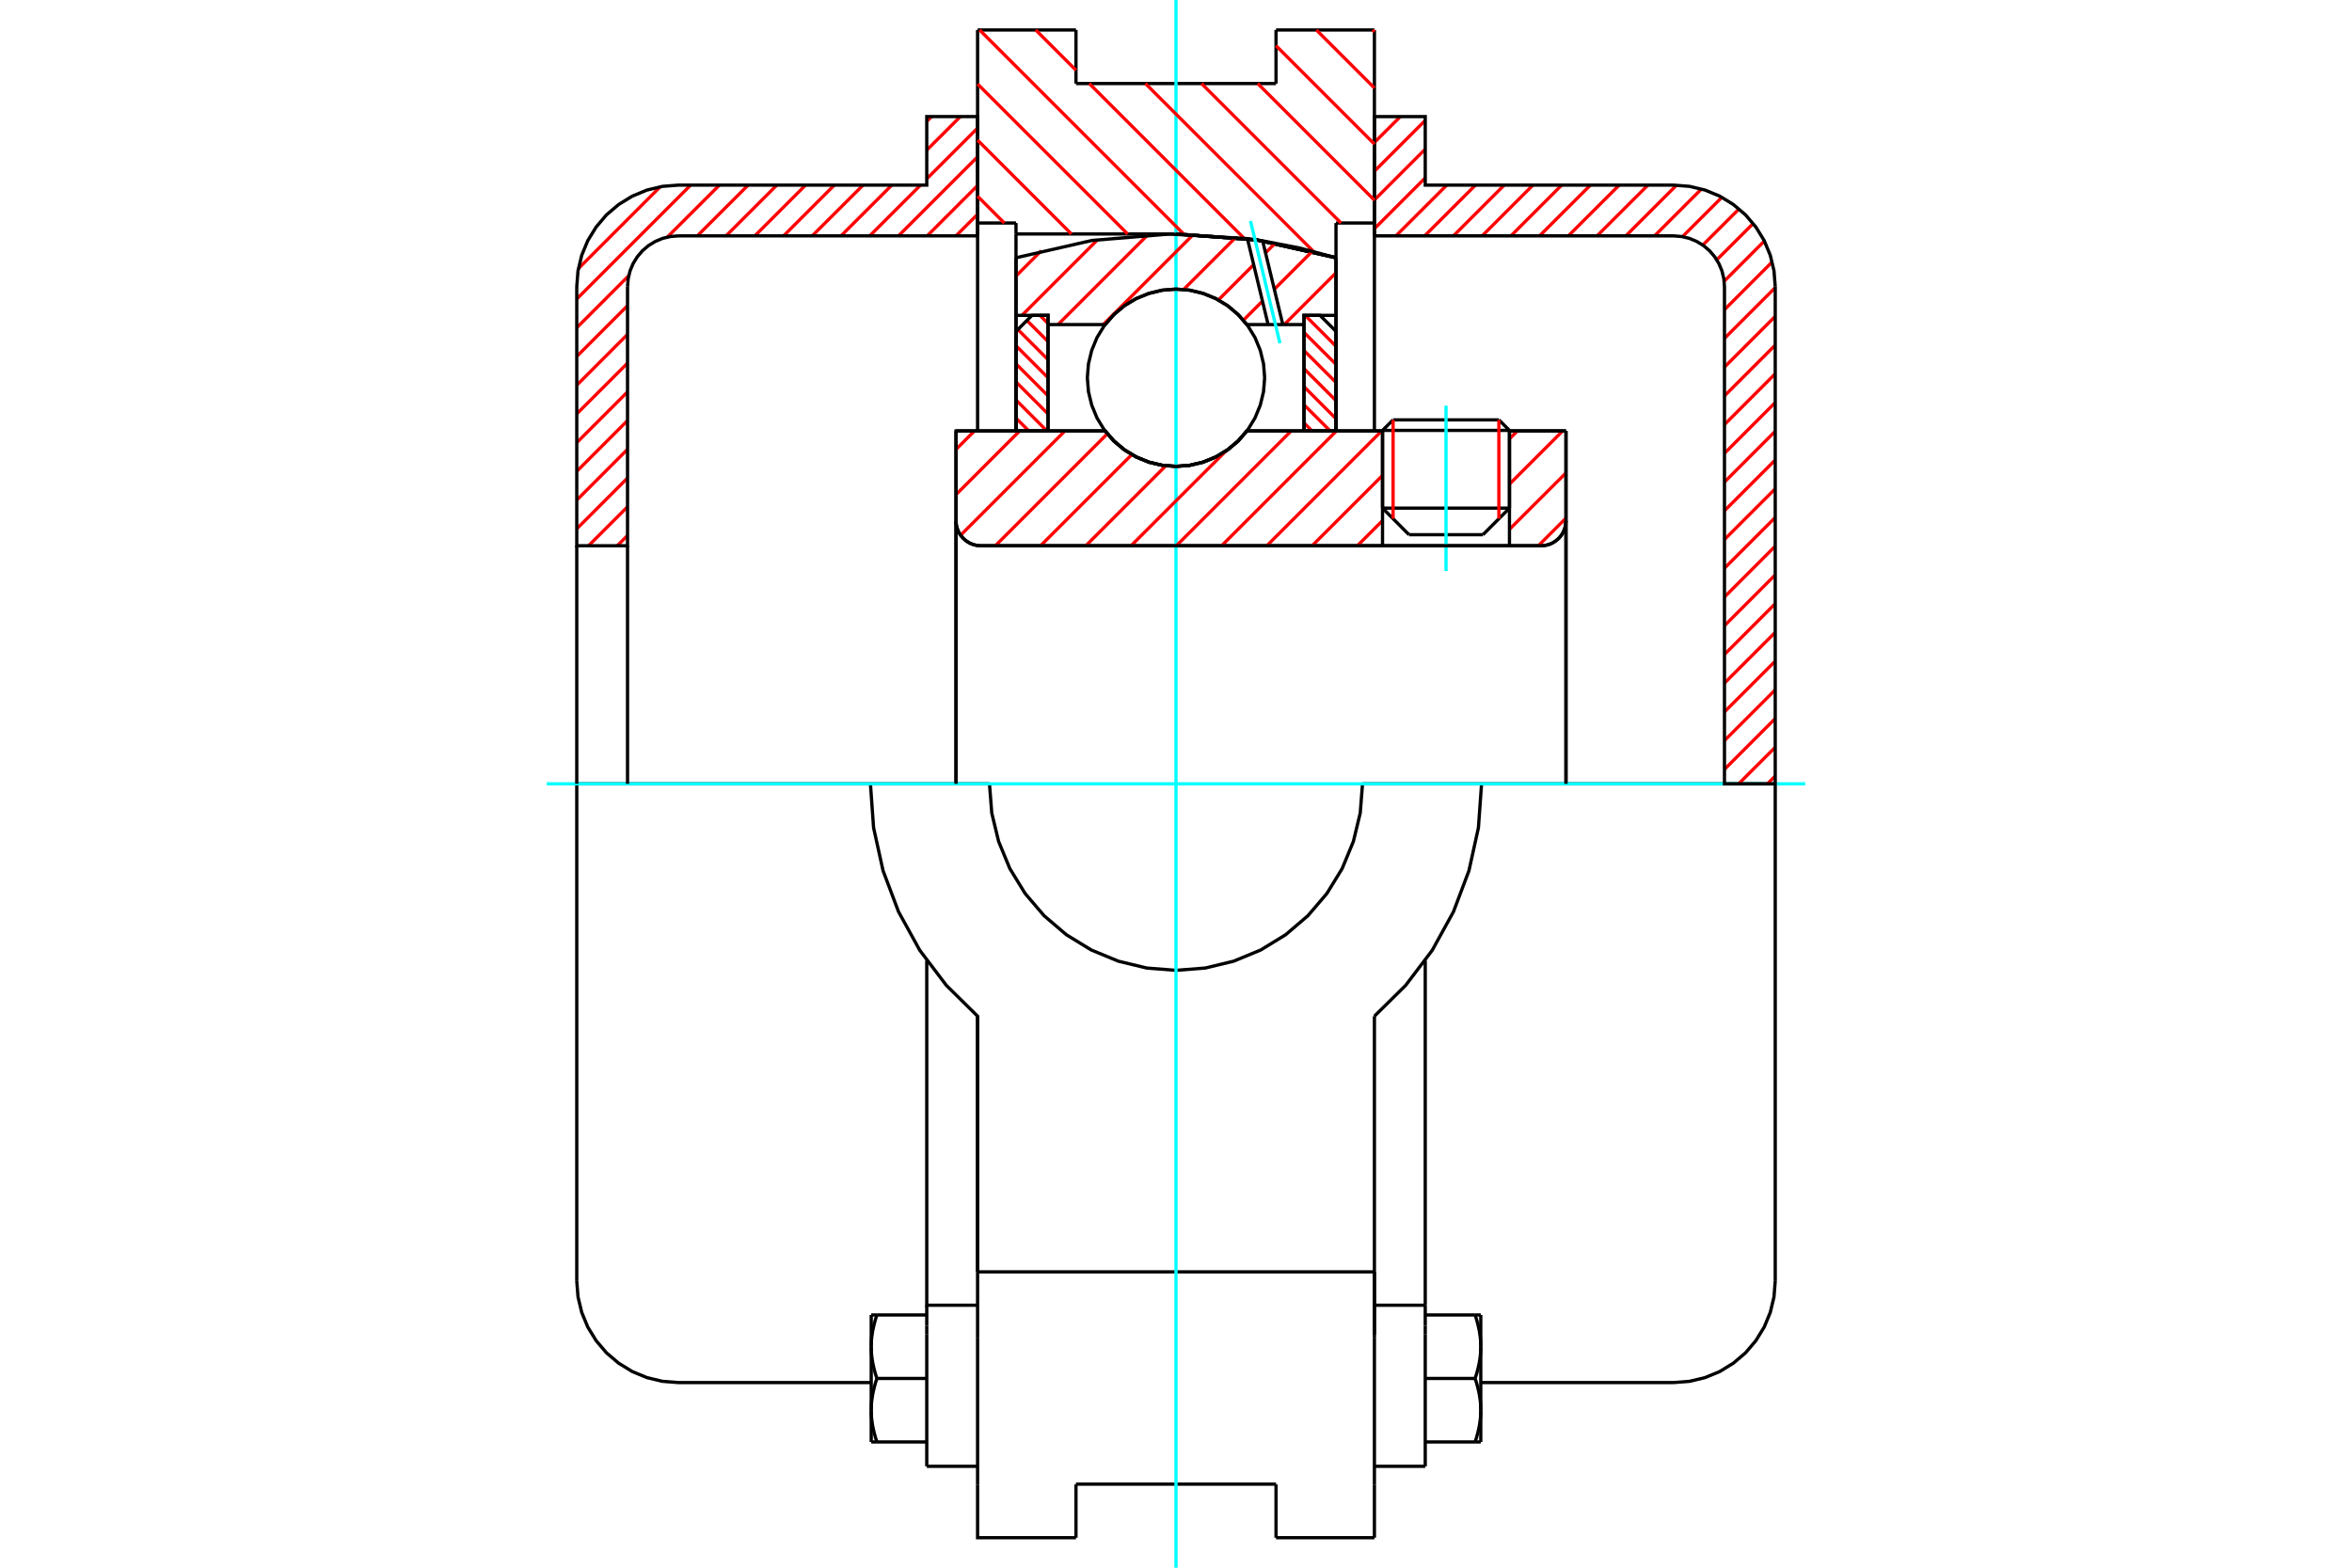 <?xml version="1.0" standalone="no"?>
<!DOCTYPE svg PUBLIC "-//W3C//DTD SVG 1.1//EN"
	"http://www.w3.org/Graphics/SVG/1.1/DTD/svg11.dtd">
<svg xmlns="http://www.w3.org/2000/svg" height="100%" width="100%" viewBox="0 0 36000 24000">
	<rect x="-1800" y="-1200" width="39600" height="26400" style="fill:#FFF"/>
	<g style="fill:none; fill-rule:evenodd" transform="matrix(1 0 0 1 0 0)">
		<g style="fill:none; stroke:#000; stroke-width:50; shape-rendering:geometricPrecision">
			<line x1="23104" y1="6589" x2="21161" y2="6589"/>
			<line x1="21323" y1="6428" x2="22942" y2="6428"/>
			<line x1="21161" y1="7779" x2="23104" y2="7779"/>
			<line x1="22698" y1="8186" x2="21567" y2="8186"/>
			<polyline points="23586,8355 23646,8351 23705,8337 23760,8314 23811,8282 23857,8243 23896,8198 23927,8147 23950,8091 23964,8033 23969,7973"/>
			<line x1="23969" y1="6597" x2="23969" y2="7973"/>
			<line x1="23104" y1="6597" x2="23969" y2="6597"/>
			<line x1="19085" y1="6597" x2="21161" y2="6597"/>
			<polyline points="16915,6597 17053,6755 17214,6889 17393,6997 17587,7076 17791,7124 18000,7140 18209,7124 18413,7076 18607,6997 18786,6889 18947,6755 19085,6597"/>
			<line x1="14633" y1="6597" x2="16915" y2="6597"/>
			<line x1="14633" y1="7973" x2="14633" y2="6597"/>
			<polyline points="14633,7973 14637,8033 14651,8091 14674,8147 14706,8198 14745,8243 14790,8282 14841,8314 14897,8337 14955,8351 15015,8355"/>
			<line x1="23586" y1="8355" x2="15015" y2="8355"/>
			<line x1="23969" y1="7973" x2="23969" y2="12000"/>
			<line x1="14633" y1="7973" x2="14633" y2="12000"/>
			<line x1="21323" y1="6428" x2="21161" y2="6589"/>
			<line x1="23104" y1="6589" x2="22942" y2="6428"/>
			<line x1="22698" y1="8186" x2="23104" y2="7779"/>
			<line x1="21161" y1="7779" x2="21567" y2="8186"/>
			<line x1="21161" y1="6589" x2="21161" y2="7779"/>
			<line x1="23104" y1="7779" x2="23104" y2="6589"/>
			<line x1="21037" y1="459" x2="21037" y2="3414"/>
			<line x1="19531" y1="459" x2="21037" y2="459"/>
			<line x1="19531" y1="1279" x2="19531" y2="459"/>
			<line x1="16469" y1="1279" x2="19531" y2="1279"/>
			<line x1="16469" y1="459" x2="16469" y2="1279"/>
			<line x1="14963" y1="459" x2="16469" y2="459"/>
			<line x1="14963" y1="3414" x2="14963" y2="459"/>
			<line x1="15551" y1="3414" x2="14963" y2="3414"/>
			<line x1="15551" y1="3582" x2="15551" y2="3414"/>
			<line x1="18000" y1="3582" x2="15551" y2="3582"/>
			<polyline points="20449,3946 19238,3674 18000,3582"/>
			<line x1="20449" y1="3414" x2="20449" y2="3946"/>
			<line x1="21037" y1="3414" x2="20449" y2="3414"/>
			<line x1="22677" y1="12000" x2="20855" y2="12000"/>
			<line x1="15145" y1="12000" x2="13323" y2="12000"/>
			<polyline points="15145,12000 15180,12447 15285,12882 15456,13296 15690,13678 15981,14019 16322,14310 16704,14544 17118,14715 17553,14820 18000,14855 18447,14820 18882,14715 19296,14544 19678,14310 20019,14019 20310,13678 20544,13296 20715,12882 20820,12447 20855,12000"/>
			<polyline points="13323,12000 13371,12671 13516,13329 13753,13958 14078,14548 14484,15084 14963,15557 14963,19471"/>
			<line x1="21037" y1="19471" x2="14963" y2="19471"/>
			<line x1="21037" y1="15557" x2="21037" y2="19471"/>
			<polyline points="21037,15557 21516,15084 21922,14548 22247,13958 22484,13329 22629,12671 22677,12000"/>
			<line x1="21037" y1="20489" x2="21037" y2="19471"/>
			<line x1="21037" y1="22727" x2="21037" y2="20489"/>
			<line x1="21037" y1="23541" x2="21037" y2="22727"/>
			<line x1="21037" y1="19471" x2="21037" y2="20430"/>
			<line x1="21037" y1="3414" x2="21037" y2="6597"/>
			<line x1="20449" y1="3946" x2="20449" y2="6597"/>
			<line x1="15551" y1="6597" x2="15551" y2="3582"/>
			<line x1="14963" y1="6597" x2="14963" y2="3414"/>
			<line x1="16469" y1="22727" x2="16469" y2="22721"/>
			<line x1="16469" y1="23541" x2="16469" y2="22727"/>
			<line x1="16469" y1="22721" x2="19531" y2="22721"/>
			<line x1="19531" y1="22727" x2="19531" y2="23541"/>
			<line x1="19531" y1="22721" x2="19531" y2="22727"/>
			<line x1="14963" y1="20489" x2="14963" y2="22727"/>
			<line x1="19531" y1="23541" x2="21037" y2="23541"/>
			<polyline points="14963,22727 14963,23541 16469,23541"/>
			<line x1="14963" y1="20489" x2="14963" y2="19471"/>
			<polyline points="20449,3946 19238,3674 18000,3582"/>
			<line x1="14185" y1="20430" x2="14185" y2="22448"/>
			<line x1="14185" y1="20296" x2="14185" y2="20430"/>
			<line x1="14185" y1="19982" x2="14185" y2="20296"/>
			<polyline points="14185,14706 14185,19982 14963,19982"/>
			<polyline points="13335,21589 13335,21602 13335,21616 13336,21629 13336,21642 13337,21656 13337,21669 13338,21682 13339,21695 13341,21709 13342,21722 13343,21735 13345,21749 13347,21762 13349,21776 13351,21789 13353,21803 13355,21816 13357,21830 13360,21844 13363,21857 13366,21871 13369,21885 13372,21899 13375,21913 13379,21927 13382,21941 13386,21956 13390,21970 13394,21985 13398,21999 13402,22014 13407,22029 13412,22044 13417,22060 13422,22075"/>
			<line x1="13335" y1="22075" x2="13335" y2="21589"/>
			<line x1="13422" y1="22075" x2="13335" y2="22075"/>
			<polyline points="13335,20617 13335,20630 13335,20644 13336,20657 13336,20670 13337,20684 13337,20697 13338,20710 13339,20724 13341,20737 13342,20750 13343,20764 13345,20777 13347,20790 13349,20804 13351,20817 13353,20831 13355,20844 13357,20858 13360,20872 13363,20885 13366,20899 13369,20913 13372,20927 13375,20941 13379,20955 13382,20970 13386,20984 13390,20998 13394,21013 13398,21028 13402,21042 13407,21057 13412,21072 13417,21088 13422,21103"/>
			<line x1="13335" y1="21589" x2="13335" y2="20617"/>
			<polyline points="13422,21103 13417,21118 13412,21134 13407,21149 13402,21164 13398,21178 13394,21193 13390,21208 13386,21222 13382,21236 13379,21251 13375,21265 13372,21279 13369,21293 13366,21307 13363,21321 13360,21334 13357,21348 13355,21362 13353,21375 13351,21389 13349,21402 13347,21416 13345,21429 13343,21442 13342,21456 13341,21469 13339,21482 13338,21496 13337,21509 13337,21522 13336,21536 13336,21549 13335,21562 13335,21576 13335,21589"/>
			<line x1="13335" y1="20131" x2="13422" y2="20131"/>
			<line x1="13335" y1="20617" x2="13335" y2="20131"/>
			<polyline points="13422,20131 13417,20146 13412,20162 13407,20177 13402,20192 13398,20207 13394,20221 13390,20236 13386,20250 13382,20265 13379,20279 13375,20293 13372,20307 13369,20321 13366,20335 13363,20349 13360,20362 13357,20376 13355,20390 13353,20403 13351,20417 13349,20430 13347,20444 13345,20457 13343,20471 13342,20484 13341,20497 13339,20511 13338,20524 13337,20537 13337,20550 13336,20564 13336,20577 13335,20590 13335,20604 13335,20617"/>
			<line x1="14185" y1="21103" x2="13422" y2="21103"/>
			<line x1="14185" y1="20131" x2="13422" y2="20131"/>
			<line x1="14185" y1="22075" x2="13422" y2="22075"/>
			<line x1="10383" y1="12000" x2="8828" y2="12000"/>
			<line x1="13323" y1="12000" x2="10383" y2="12000"/>
			<line x1="8828" y1="12000" x2="8828" y2="19611"/>
			<line x1="14963" y1="15557" x2="14963" y2="19471"/>
			<line x1="14185" y1="22448" x2="14963" y2="22448"/>
			<polyline points="8828,19611 8847,19854 8904,20092 8997,20317 9125,20525 9283,20711 9469,20869 9677,20997 9902,21090 10140,21147 10383,21166 13335,21166"/>
			<line x1="21037" y1="19982" x2="21815" y2="19982"/>
			<line x1="21815" y1="20296" x2="21815" y2="19982"/>
			<line x1="21815" y1="20430" x2="21815" y2="20296"/>
			<line x1="21815" y1="22448" x2="21815" y2="20430"/>
			<line x1="21815" y1="19982" x2="21815" y2="14706"/>
			<line x1="22578" y1="20131" x2="22665" y2="20131"/>
			<polyline points="22665,20617 22665,20604 22665,20590 22664,20577 22664,20564 22663,20550 22663,20537 22662,20524 22661,20511 22659,20497 22658,20484 22657,20471 22655,20457 22653,20444 22651,20430 22649,20417 22647,20403 22645,20390 22643,20376 22640,20362 22637,20349 22634,20335 22631,20321 22628,20307 22625,20293 22621,20279 22618,20265 22614,20250 22610,20236 22606,20221 22602,20207 22598,20192 22593,20177 22588,20162 22583,20146 22578,20131"/>
			<line x1="22665" y1="20131" x2="22665" y2="20617"/>
			<polyline points="22665,21589 22665,21576 22665,21562 22664,21549 22664,21536 22663,21522 22663,21509 22662,21496 22661,21482 22659,21469 22658,21456 22657,21442 22655,21429 22653,21416 22651,21402 22649,21389 22647,21375 22645,21362 22643,21348 22640,21334 22637,21321 22634,21307 22631,21293 22628,21279 22625,21265 22621,21251 22618,21236 22614,21222 22610,21208 22606,21193 22602,21178 22598,21164 22593,21149 22588,21134 22583,21118 22578,21103"/>
			<line x1="22665" y1="20617" x2="22665" y2="21589"/>
			<polyline points="22578,21103 22583,21088 22588,21072 22593,21057 22598,21042 22602,21028 22606,21013 22610,20998 22614,20984 22618,20970 22621,20955 22625,20941 22628,20927 22631,20913 22634,20899 22637,20885 22640,20872 22643,20858 22645,20844 22647,20831 22649,20817 22651,20804 22653,20790 22655,20777 22657,20764 22658,20750 22659,20737 22661,20724 22662,20710 22663,20697 22663,20684 22664,20670 22664,20657 22665,20644 22665,20630 22665,20617"/>
			<line x1="22665" y1="22075" x2="22578" y2="22075"/>
			<line x1="22665" y1="21589" x2="22665" y2="22075"/>
			<polyline points="22578,22075 22583,22060 22588,22044 22593,22029 22598,22014 22602,21999 22606,21985 22610,21970 22614,21956 22618,21941 22621,21927 22625,21913 22628,21899 22631,21885 22634,21871 22637,21857 22640,21844 22643,21830 22645,21816 22647,21803 22649,21789 22651,21776 22653,21762 22655,21749 22657,21735 22658,21722 22659,21709 22661,21695 22662,21682 22663,21669 22663,21656 22664,21642 22664,21629 22665,21616 22665,21602 22665,21589"/>
			<line x1="21815" y1="22075" x2="22578" y2="22075"/>
			<line x1="21815" y1="21103" x2="22578" y2="21103"/>
			<line x1="21815" y1="20131" x2="22578" y2="20131"/>
			<line x1="25617" y1="12000" x2="22677" y2="12000"/>
			<line x1="27172" y1="12000" x2="25617" y2="12000"/>
			<line x1="27172" y1="19611" x2="27172" y2="12000"/>
			<line x1="21037" y1="22448" x2="21815" y2="22448"/>
			<polyline points="25617,21166 25860,21147 26098,21090 26323,20997 26531,20869 26717,20711 26875,20525 27003,20317 27096,20092 27153,19854 27172,19611"/>
			<line x1="22665" y1="21166" x2="25617" y2="21166"/>
		</g>
		<g style="fill:none; stroke:#0FF; stroke-width:50; shape-rendering:geometricPrecision">
			<line x1="22133" y1="8742" x2="22133" y2="6210"/>
			<line x1="8369" y1="12000" x2="27631" y2="12000"/>
			<line x1="18000" y1="24000" x2="18000" y2="0"/>
		</g>
		<g style="fill:none; stroke:#F00; stroke-width:50; shape-rendering:geometricPrecision">
			<line x1="27172" y1="11880" x2="27052" y2="12000"/>
			<line x1="27172" y1="11440" x2="26612" y2="12000"/>
			<line x1="27172" y1="11000" x2="26395" y2="11778"/>
			<line x1="27172" y1="10561" x2="26395" y2="11338"/>
			<line x1="27172" y1="10121" x2="26395" y2="10898"/>
			<line x1="27172" y1="9681" x2="26395" y2="10458"/>
			<line x1="27172" y1="9241" x2="26395" y2="10019"/>
			<line x1="27172" y1="8801" x2="26395" y2="9579"/>
			<line x1="27172" y1="8361" x2="26395" y2="9139"/>
			<line x1="27172" y1="7922" x2="26395" y2="8699"/>
			<line x1="27172" y1="7482" x2="26395" y2="8259"/>
			<line x1="27172" y1="7042" x2="26395" y2="7819"/>
			<line x1="27172" y1="6602" x2="26395" y2="7380"/>
			<line x1="27172" y1="6162" x2="26395" y2="6940"/>
			<line x1="27172" y1="5722" x2="26395" y2="6500"/>
			<line x1="27172" y1="5283" x2="26395" y2="6060"/>
			<line x1="27172" y1="4843" x2="26395" y2="5620"/>
			<line x1="27172" y1="4403" x2="26395" y2="5180"/>
			<line x1="27125" y1="4010" x2="26395" y2="4741"/>
			<line x1="27005" y1="3690" x2="26390" y2="4306"/>
			<line x1="26834" y1="3422" x2="26277" y2="3978"/>
			<line x1="26617" y1="3199" x2="26063" y2="3752"/>
			<line x1="26355" y1="3021" x2="25752" y2="3623"/>
			<line x1="26042" y1="2894" x2="25325" y2="3611"/>
			<line x1="25661" y1="2835" x2="24885" y2="3611"/>
			<line x1="25223" y1="2834" x2="24445" y2="3611"/>
			<line x1="24783" y1="2834" x2="24005" y2="3611"/>
			<line x1="24343" y1="2834" x2="23565" y2="3611"/>
			<line x1="23903" y1="2834" x2="23126" y2="3611"/>
			<line x1="23463" y1="2834" x2="22686" y2="3611"/>
			<line x1="23023" y1="2834" x2="22246" y2="3611"/>
			<line x1="22584" y1="2834" x2="21806" y2="3611"/>
			<line x1="22144" y1="2834" x2="21366" y2="3611"/>
			<line x1="21815" y1="2723" x2="21037" y2="3501"/>
			<line x1="21815" y1="2283" x2="21037" y2="3061"/>
			<line x1="21815" y1="1843" x2="21037" y2="2621"/>
			<line x1="21434" y1="1785" x2="21037" y2="2181"/>
		</g>
		<g style="fill:none; stroke:#000; stroke-width:50; shape-rendering:geometricPrecision">
			<polyline points="21037,3611 21037,1785 21815,1785 21815,2834 25617,2834"/>
			<polyline points="27172,4389 27153,4146 27096,3908 27003,3683 26875,3475 26717,3289 26531,3131 26323,3003 26098,2910 25860,2853 25617,2834"/>
			<polyline points="27172,4389 27172,12000 26395,12000 26395,4389 26385,4267 26357,4149 26310,4036 26246,3932 26167,3839 26074,3760 25970,3696 25857,3649 25739,3621 25617,3611 21037,3611"/>
		</g>
		<g style="fill:none; stroke:#F00; stroke-width:50; shape-rendering:geometricPrecision">
			<line x1="14963" y1="3280" x2="14632" y2="3611"/>
			<line x1="14963" y1="2840" x2="14192" y2="3611"/>
			<line x1="9605" y1="8198" x2="9448" y2="8355"/>
			<line x1="14963" y1="2400" x2="13752" y2="3611"/>
			<line x1="9605" y1="7758" x2="9008" y2="8355"/>
			<line x1="14963" y1="1961" x2="14185" y2="2738"/>
			<line x1="14090" y1="2834" x2="13312" y2="3611"/>
			<line x1="9605" y1="7318" x2="8828" y2="8096"/>
			<line x1="14699" y1="1785" x2="14185" y2="2298"/>
			<line x1="13650" y1="2834" x2="12872" y2="3611"/>
			<line x1="9605" y1="6878" x2="8828" y2="7656"/>
			<line x1="14259" y1="1785" x2="14185" y2="1859"/>
			<line x1="13210" y1="2834" x2="12432" y2="3611"/>
			<line x1="9605" y1="6438" x2="8828" y2="7216"/>
			<line x1="12770" y1="2834" x2="11993" y2="3611"/>
			<line x1="9605" y1="5999" x2="8828" y2="6776"/>
			<line x1="12330" y1="2834" x2="11553" y2="3611"/>
			<line x1="9605" y1="5559" x2="8828" y2="6336"/>
			<line x1="11890" y1="2834" x2="11113" y2="3611"/>
			<line x1="9605" y1="5119" x2="8828" y2="5897"/>
			<line x1="11451" y1="2834" x2="10673" y2="3611"/>
			<line x1="9605" y1="4679" x2="8828" y2="5457"/>
			<line x1="11011" y1="2834" x2="10214" y2="3630"/>
			<line x1="9624" y1="4220" x2="8828" y2="5017"/>
			<line x1="10571" y1="2834" x2="8828" y2="4577"/>
			<line x1="10106" y1="2859" x2="8853" y2="4112"/>
		</g>
		<g style="fill:none; stroke:#000; stroke-width:50; shape-rendering:geometricPrecision">
			<polyline points="14963,3611 14963,1785 14185,1785 14185,2834 10383,2834 10140,2853 9902,2910 9677,3003 9469,3131 9283,3289 9125,3475 8997,3683 8904,3908 8847,4146 8828,4389 8828,8355 9605,8355 9605,4389"/>
			<polyline points="10383,3611 10261,3621 10143,3649 10030,3696 9926,3760 9833,3839 9754,3932 9690,4036 9643,4149 9615,4267 9605,4389"/>
			<line x1="10383" y1="3611" x2="14963" y2="3611"/>
			<line x1="8828" y1="12000" x2="8828" y2="8355"/>
			<line x1="9605" y1="8355" x2="9605" y2="12000"/>
		</g>
		<g style="fill:none; stroke:#F00; stroke-width:50; shape-rendering:geometricPrecision">
			<line x1="21008" y1="459" x2="21037" y2="488"/>
			<line x1="20149" y1="459" x2="21037" y2="1347"/>
			<line x1="19531" y1="700" x2="21037" y2="2206"/>
			<line x1="19251" y1="1279" x2="21037" y2="3065"/>
			<line x1="18391" y1="1279" x2="20526" y2="3414"/>
			<line x1="17532" y1="1279" x2="20108" y2="3854"/>
			<line x1="15853" y1="459" x2="16469" y2="1075"/>
			<line x1="16673" y1="1279" x2="19045" y2="3651"/>
			<line x1="14994" y1="459" x2="18120" y2="3585"/>
			<line x1="14963" y1="1286" x2="17259" y2="3582"/>
			<line x1="14963" y1="2145" x2="16399" y2="3582"/>
			<line x1="14963" y1="3004" x2="15372" y2="3414"/>
		</g>
		<g style="fill:none; stroke:#000; stroke-width:50; shape-rendering:geometricPrecision">
			<polyline points="20449,3946 19238,3674 18000,3582"/>
		</g>
		<g style="fill:none; stroke:#F00; stroke-width:50; shape-rendering:geometricPrecision">
			<line x1="22942" y1="6428" x2="22942" y2="7941"/>
			<line x1="21323" y1="7941" x2="21323" y2="6428"/>
			<line x1="15551" y1="6401" x2="15747" y2="6597"/>
			<line x1="15551" y1="6124" x2="16024" y2="6597"/>
			<line x1="15551" y1="5847" x2="16041" y2="6337"/>
			<line x1="15551" y1="5570" x2="16041" y2="6060"/>
			<line x1="15551" y1="5293" x2="16041" y2="5783"/>
			<line x1="15580" y1="5045" x2="16041" y2="5506"/>
			<line x1="15718" y1="4906" x2="16041" y2="5229"/>
			<line x1="15918" y1="4828" x2="16041" y2="4952"/>
		</g>
		<g style="fill:none; stroke:#000; stroke-width:50; shape-rendering:geometricPrecision">
			<polyline points="16041,6597 16041,4828 15796,4828 15551,5073 15551,6597 16041,6597"/>
		</g>
		<g style="fill:none; stroke:#F00; stroke-width:50; shape-rendering:geometricPrecision">
			<line x1="19976" y1="4828" x2="20449" y2="5301"/>
			<line x1="19959" y1="5089" x2="20449" y2="5578"/>
			<line x1="19959" y1="5366" x2="20449" y2="5855"/>
			<line x1="19959" y1="5643" x2="20449" y2="6133"/>
			<line x1="19959" y1="5920" x2="20449" y2="6410"/>
			<line x1="19959" y1="6197" x2="20359" y2="6597"/>
			<line x1="19959" y1="6474" x2="20082" y2="6597"/>
		</g>
		<g style="fill:none; stroke:#000; stroke-width:50; shape-rendering:geometricPrecision">
			<polyline points="19959,6597 19959,4828 20204,4828 20449,5073 20449,6597 19959,6597"/>
			<polyline points="19357,5783 19340,5571 19290,5364 19209,5167 19098,4986 18959,4824 18798,4685 18616,4574 18419,4493 18212,4443 18000,4426 17788,4443 17581,4493 17384,4574 17202,4685 17041,4824 16902,4986 16791,5167 16710,5364 16660,5571 16643,5783 16660,5995 16710,6202 16791,6399 16902,6581 17041,6743 17202,6881 17384,6992 17581,7074 17788,7123 18000,7140 18212,7123 18419,7074 18616,6992 18798,6881 18959,6743 19098,6581 19209,6399 19290,6202 19340,5995 19357,5783"/>
		</g>
		<g style="fill:none; stroke:#F00; stroke-width:50; shape-rendering:geometricPrecision">
			<line x1="20449" y1="4177" x2="19657" y2="4969"/>
			<line x1="20085" y1="3848" x2="19504" y2="4429"/>
			<line x1="19323" y1="4610" x2="19032" y2="4902"/>
			<line x1="19518" y1="3723" x2="19370" y2="3871"/>
			<line x1="19189" y1="4052" x2="18649" y2="4592"/>
			<line x1="18913" y1="3635" x2="18116" y2="4432"/>
			<line x1="18265" y1="3590" x2="16886" y2="4969"/>
			<line x1="17568" y1="3595" x2="16194" y2="4969"/>
			<line x1="16798" y1="3672" x2="15642" y2="4828"/>
			<line x1="15939" y1="3838" x2="15551" y2="4226"/>
		</g>
		<g style="fill:none; stroke:#000; stroke-width:50; shape-rendering:geometricPrecision">
			<polyline points="15551,6597 15551,4828 15551,3946"/>
			<polyline points="19093,3653 17902,3583 16714,3681 15551,3946"/>
			<polyline points="19326,3687 19209,3669 19093,3653"/>
			<polyline points="20449,3946 19892,3797 19326,3687"/>
			<polyline points="20449,3946 20449,4828 19959,4828 19959,4969 19959,6597"/>
			<polyline points="19959,4969 19635,4969 19410,4969 19085,4969 18947,4812 18786,4677 18607,4570 18413,4491 18209,4442 18000,4426 17791,4442 17587,4491 17393,4570 17214,4677 17053,4812 16915,4969 16041,4969 16041,6597"/>
			<polyline points="16041,4969 16041,4828 15551,4828"/>
			<line x1="20449" y1="4828" x2="20449" y2="6597"/>
		</g>
		<g style="fill:none; stroke:#0FF; stroke-width:50; shape-rendering:geometricPrecision">
			<line x1="19591" y1="5255" x2="19140" y2="3383"/>
		</g>
		<g style="fill:none; stroke:#000; stroke-width:50; shape-rendering:geometricPrecision">
			<line x1="19410" y1="4969" x2="19093" y2="3653"/>
			<line x1="19635" y1="4969" x2="19326" y2="3687"/>
		</g>
		<g style="fill:none; stroke:#F00; stroke-width:50; shape-rendering:geometricPrecision">
			<line x1="23969" y1="7932" x2="23546" y2="8355"/>
			<line x1="23969" y1="7240" x2="23104" y2="8104"/>
			<line x1="23919" y1="6597" x2="23104" y2="7412"/>
			<line x1="23226" y1="6597" x2="23104" y2="6719"/>
			<line x1="21161" y1="7970" x2="20776" y2="8355"/>
			<line x1="21161" y1="7278" x2="20083" y2="8355"/>
			<line x1="21148" y1="6597" x2="19390" y2="8355"/>
			<line x1="20456" y1="6597" x2="18698" y2="8355"/>
			<line x1="19763" y1="6597" x2="18005" y2="8355"/>
			<line x1="18764" y1="6904" x2="17312" y2="8355"/>
			<line x1="17844" y1="7131" x2="16620" y2="8355"/>
			<line x1="17324" y1="6959" x2="15927" y2="8355"/>
			<line x1="16949" y1="6641" x2="15235" y2="8355"/>
			<line x1="16300" y1="6597" x2="14703" y2="8194"/>
			<line x1="15607" y1="6597" x2="14633" y2="7572"/>
			<line x1="14915" y1="6597" x2="14633" y2="6880"/>
		</g>
		<g style="fill:none; stroke:#000; stroke-width:50; shape-rendering:geometricPrecision">
			<line x1="23969" y1="12000" x2="23969" y2="6597"/>
			<polyline points="23586,8355 23646,8351 23705,8337 23760,8314 23811,8282 23857,8243 23896,8198 23927,8147 23950,8091 23964,8033 23969,7973"/>
			<polyline points="23586,8355 23104,8355 23104,6597"/>
			<polyline points="23104,8355 21161,8355 21161,6597"/>
			<line x1="21161" y1="8355" x2="15015" y2="8355"/>
			<polyline points="14633,7973 14637,8033 14651,8091 14674,8147 14706,8198 14745,8243 14790,8282 14841,8314 14897,8337 14955,8351 15015,8355"/>
			<polyline points="14633,7973 14633,6597 15122,6597 16915,6597 17053,6755 17214,6889 17393,6997 17587,7076 17791,7124 18000,7140 18209,7124 18413,7076 18607,6997 18786,6889 18947,6755 19085,6597 21161,6597"/>
			<line x1="23104" y1="6597" x2="23969" y2="6597"/>
			<line x1="14633" y1="12000" x2="14633" y2="7973"/>
		</g>
	</g>
</svg>
